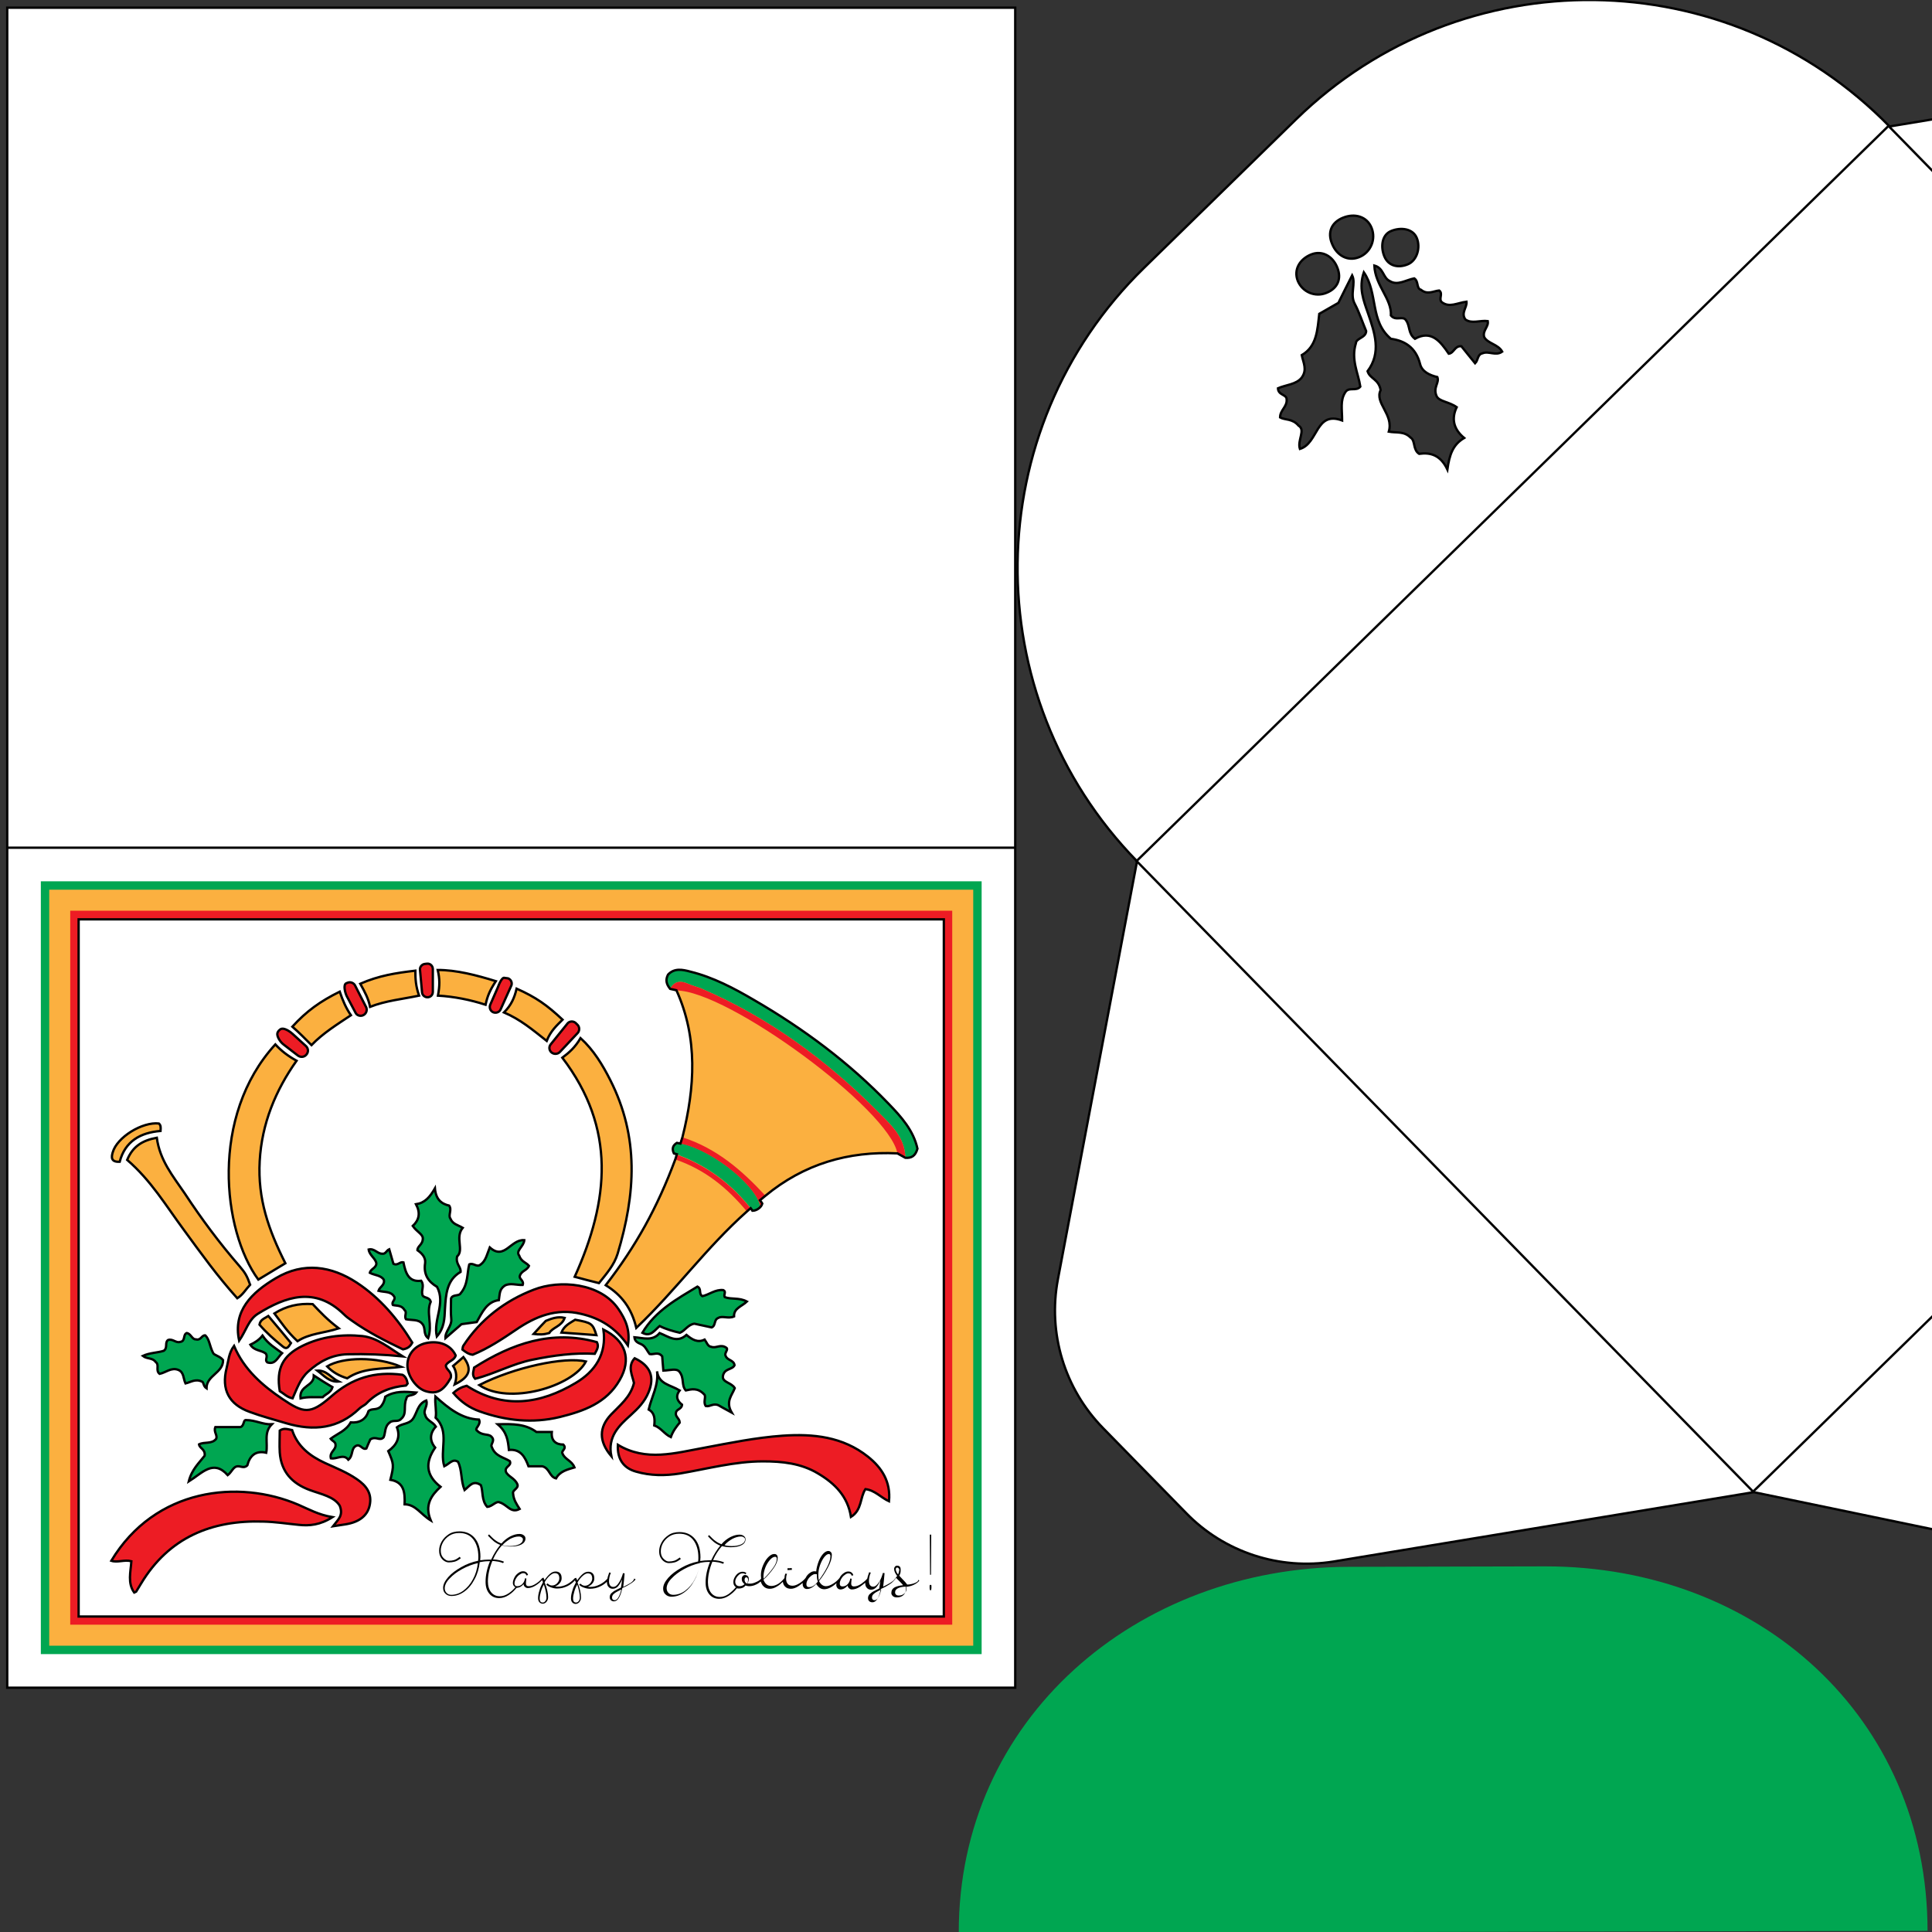 <?xml version="1.0" encoding="utf-8"?>
<!-- Generator: Adobe Illustrator 24.0.0, SVG Export Plug-In . SVG Version: 6.00 Build 0)  -->
<svg version="1.1" id="Layer_1" xmlns="http://www.w3.org/2000/svg" xmlns:xlink="http://www.w3.org/1999/xlink" x="0px" y="0px"
	 viewBox="0 0 828 828" style="enable-background:new 0 0 828 828;" xml:space="preserve">
<rect x="0" y="0" width="828" height="828" fill="#333333" stroke="none"/>
<style type="text/css">
	.st0{fill:#FFFFFF;stroke:#000000;stroke-miterlimit:10;}
	.st1{fill:#00A651;}
	.st2{fill:#FBB040;}
	.st3{fill:#ED1C24;}
	.st4{fill:none;stroke:#000000;stroke-miterlimit:10;}
	.st5{fill:#FFFFFF;stroke:#010101;stroke-miterlimit:10;}
</style>
<rect x="3.1" y="3.3" class="st0" width="432" height="720"/>
<path class="st1" d="M17.5,377.7v331.2h403.2V377.7H17.5z"/>
<path class="st2" d="M21.1,381.3v324h396v-324H21.1z M290.1,489.8c12.5,1.3,33.1,16.8,35.7,26.8c-0.4,1.7-1.6,2.2-3.3,2.2
	c-8.8-11.4-19.8-19.7-33.7-24.5C287.8,492.1,288.5,490.8,290.1,489.8z M313.6,605.5c-3.1-1.7-4.6-2.5-5.6-3.1
	c-2.3-1.1-3.7,0.7-5.5,0.3c-1.3-1.6,0.3-4.1-0.7-5c-2.8-3-5.5-2.2-7.9-1.7c-2-2.3-0.5-5.2-2.7-8c-1.3-1.6-3.9-0.6-6.9-0.5
	c-0.2-2.5-0.4-4.4-0.5-6.1c-1.7-2.2-3.7-0.6-5.4-1c-1-1.2-1.5-2.8-2.9-3.8c-1.2-0.9-3.3-0.9-3.6-3.4c3.7,0,7.8,1.4,10.8-2.1
	c3.8,1.5,7.4,4.5,11.5,0.8c2.4,2,4.8,3.5,7.8,2c1,1.4,1.3,2.9,2.8,3.1c2.2,0.8,4.1-1.4,6.6,0.5c0.8,0.8-1.1,2.2-0.4,3.4
	c0.7,2,3.5,1.7,3.8,4c-1,2.1-4.5,1.2-5,4.8c-0.2,2.6,3.7,2.6,5.1,5C313.8,598,310.8,600.6,313.6,605.5z M291.2,609.5
	c-1.4,1.7-2.9,3.6-3.8,6.2c-2.8-1.3-4.2-4-7.1-5c0.3-2.8,0.2-5.4-2.4-6.8c1.3-5.6,4.3-10.4,3.6-16.4c0.7,5.5,5.5,5.7,9.7,8.2
	c-2.1,2.7-0.8,4.7,1,6.1c-0.1,2-2.5,1.9-2.6,3.5C289.3,607.1,291.2,607.8,291.2,609.5z M314.5,564.1c-2.5,1.1-4.9-0.4-6.7,0.6
	c-2.1,0.8-1,3.3-2.9,4.1c-2.4-0.5-5-1.1-7.4-1.6c-2.8,0.4-4,3-6.2,3.9c-3-0.7-5.9-1.5-8.7-2.9c-2.2,1.8-3.8,4.8-7.4,2.9
	c5.6-9.5,14.9-14.5,23.6-19.8c1.9,1,0.4,3,2.1,4.1c2.9-0.6,5.6-3,9-2.6c1.6,0.6,0.1,1.8,0.7,2.9c2.8,1.1,6.2,0.1,9.5,1.9
	C317.8,559.8,314.3,560.6,314.5,564.1z M114,622.5c-4.7-1.1-7.1,1.5-8.1,5.4c-1.6,1.6-3,0-4.7,0.5c-1.5,0.5-2.1,2.5-3.7,3.7
	c-6.2-6.9-10.9-0.9-16.7,2.7c1.3-5.2,4.5-8,6.8-11c0.4-2.9-2.2-3.1-2.4-4.9c2.3-1.2,5.4,0,7.3-2.3c0.8-1.6-1.2-3-0.3-5.1
	c3.4,0,7,0,10.7,0c1.7-0.4,1.2-3.1,2.4-3c4.1,0,7.3,2,11.1,1.8C112.8,613.9,114.8,618.2,114,622.5z M66.7,583.6
	c-1.3-1.9-3.8-1.2-5.5-2.6c3-1.4,6.3-1.3,9-2.2c1.8-1.3,0.3-3.5,1.8-4.6c2-0.7,3.4,1.4,5.2,0.8c2.4-0.3,1.1-3,2.8-3.8
	c1.8,0.2,2.3,2.8,3.9,2.7c2.3,0.6,2.5-1.9,4.1-1.7c1.8,1.8,1.8,4.5,3.3,7.5c0.5,1.1,2.9,1.3,4.3,3.1c0.1,5.5-7.1,6.5-7.1,12.1
	c-1.5-1-1.1-2.7-2-2.9c-2.8-1.3-4.8,0.3-7,0.8c-1-2.1-0.6-4.8-3.1-5.8c-3-1.2-5.4,1.2-8,1.7C66.4,587.2,68.5,584.8,66.7,583.6z
	 M142.4,594.4c-0.7,2.4-2.9,2.9-4.2,4.3c-3.2,0.1-6.2-0.3-9.5,0.5c-0.7-5.6,5.8-5.1,5.7-9.8C137.4,591.2,139.9,592.8,142.4,594.4z
	 M112.5,572.3c3.3,2.4,6,4.7,8.4,7.5c-1.1,3.3-2.9,5-6.3,4c-1.4-1.1,0.5-2.4-0.8-3.9c-2-1.4-4.9-1.1-6.5-3.7
	C109.2,575.2,111,574.2,112.5,572.3z M180.9,554.7c0.3,1.7,3,0.8,3.6,3.1c-2.1,4.5,0.9,9.9-1.1,15.6c-2.3-1.8-0.9-4.3-2.5-6.1
	c-1.6-2.1-4.5-1.5-7-2c-0.9-1.3,0.6-3-0.6-3.9c-1.2-2.2-3.3-1.8-5-2.2c-0.8-1.4,1.2-2.1,0.6-3.5c-1.4-2.5-4.2-1.9-6.8-2.6
	c0.5-1.7,2.8-2.4,2.3-4.7c-1.2-2-3.9-1.9-6-3c0.3-1.7,2.7-2,2.8-4c-0.3-2.2-3-3.5-3.3-6c2.4-0.6,3.7,1.8,5.7,1.8
	c1.6,0.3,1.9-1.4,3.1-1.9c0.6,2.2,1.3,4.3,1.8,6.2c1.8,1,2.8-1,4.3-0.6c0.9,4.4,2.1,8.6,7.6,7.9
	C181.9,550.9,180.5,552.6,180.9,554.7z M193.4,565.1c-0.3-2.8-0.1-5.7-0.1-8.8c0.7-1.9,3.4-0.9,4.1-2.2c3.3-3.9,2.7-8.5,3.7-12.4
	c1.7-0.9,3.2,1.4,4.8,0.1c2.3-1.6,2.8-4.4,4-7.4c6.3,5.7,9-3.6,14.8-3.1c-0.2,2.7-3.8,4.5-2.2,6.6c0.9,2.7,3.1,3,4.2,4.4
	c-0.8,2-3.3,2.1-3.9,4.3c-0.5,1.3,1.9,2,1.2,3.9c-2.6,0.1-5.5-1-7.7,0.3c-2.4,1.6-2.1,3.8-2.5,6.2c-5.2,0.7-7.1,5.2-9.5,9.4
	c-2.4,0.3-4.2,0.6-6.5,0.9c-2.2,1.9-4.6,4-6.9,6C190.7,570.5,193.7,568.3,193.4,565.1z M192.5,516.6c1.3,1.8-0.5,4.1,0.5,5.5
	c1,2.5,3.3,2.8,5.3,4c-3.4,4.2,0.7,9.5-2.4,12.3c-0.7,3.3,1.7,4.3,1.5,6.6c-6,3.5-6.3,9.7-6.7,15.9c-0.2,4-0.2,8-3.5,11.8
	c-1.6-7.4,3.9-14.1,0.1-21.3c-3.6-2.1-5.9-5.2-5.1-10.2c0.3-2.4-1.4-4.2-3.3-5.5c0-1.9,2.4-2.3,2.3-5.2c-0.1-1.7-2.7-2.8-4.3-5.2
	c2.7-2.5,3.4-5.5,1.4-9.3c3.8-0.6,5.9-3,8.1-6.8C186.7,513.8,189.1,515.7,192.5,516.6z M158.7,616.8c-0.4,0.9-1.1,2.4-1.7,3.9
	c-1.7,0.7-2.5-2-4.3-1.2c-2.4,1.1-1.2,4.2-3.4,6c-2.1-2.7-5-0.1-7.5-0.6c-0.7-2.7,2.2-3.6,2-5.7c0.1-1.4-1.4-1.7-2.1-2.7
	c3.1-2.3,6.6-3.4,8.6-7c3.6,0.3,6.5-1.1,7.6-4.8c1.4-1.4,3.4-0.2,5.3-2c0.7-0.8,1.6-2.3,1.9-4.2c4.2-2.6,8.6-2.2,13.3-1.8
	c-1.3,1.7-4,0.7-4.2,2.5c-1.5,3.3,0.4,6.6-2.3,8.8c-1.2,1.5-3.4,0.3-4.8,1.5c-2.4,1.7-1.8,4.5-2.7,6.4
	C162.7,617.7,161.1,615.1,158.7,616.8z M184.6,651.4c-4.4-2.7-6.4-6.8-11.2-6.9c0.2-5.1-0.2-9.5-6.1-10.5c1.6-6.4,1.5-6.7-0.9-12.3
	c3.5-2.5,5.4-5.8,3.7-10.2c2.1-1.7,5-1.3,6.7-3.4c2-2.6,2-6.6,5.9-8.1c0.8,2.4-1.5,4.2-0.5,6.1c0.5,2.5,3.3,3,4.6,5.1
	c-2.6,2.8-2.8,6-0.3,9c-4.4,6.4-4,11.9,2.3,16.8C184.6,640.9,181.9,645,184.6,651.4z M214.2,643.8c-1.6-0.8-3.2,1.8-5.4,1.9
	c-2.5-2.8-1.7-6.6-2.7-9.3c-3.3-2.3-4.8,0.3-7,2.1c-1.7-4.3-1-8.5-2.8-12.1c-2.3-1.5-3.6,0.8-5.9,1.9c-2.1-6.9,2.5-14.8-3.7-20.8
	c0.5-2.8-0.4-5.7-0.1-9.1c5.7,5.1,11.3,9.6,18.7,9.9c1,2.2-1.9,3.7-1,4.6c2.4,2.5,5,1.3,6.3,2.7c1.9,1.8-0.7,3.3,0.2,4.5
	c1.4,3.9,5,4.3,7.7,6c0.9,2.1-2.3,2.2-1.7,4.5c0.8,2.1,4,2.8,5,5.6c0.4,1.7-2.3,2.3-1.9,3.8c0.2,2.6,1.4,4.4,2.8,6.6
	C218.9,648.5,217.5,644.8,214.2,643.8z M238.3,633.4c-2.9-0.7-2.7-4.4-5.9-5.2c-1.8,0-3.6,0-5.9,0c-1.4-3.7-3.2-7.5-8.4-7
	c-0.4-4-0.8-7.6-4.8-11c6.7-0.2,12-0.1,16.6,3.3c2,0,4.1,0,6.6,0c-0.4,3.7,1.7,5.4,4.9,5.4c1.8,1.8-1.1,2.6-0.3,3.9
	c1,2.5,4,3,5.1,5.9C243.1,629.7,239.9,630.4,238.3,633.4z M388,496.1c-0.2-8.8-6.3-14.2-11.8-19.7c-22-22.1-46.7-40.3-75.5-52.7
	c-1.9-0.8-3.9-1.2-5.8-2.1c-3.2-1.4-5.9-1.2-7.7,2.2c-1.6-2-2.1-3.8-0.9-6.1c2.7-2.9,6.2-2.2,9.5-1.3c9.8,2.4,18.7,7.1,27.4,12.2
	c21.2,12.3,40.7,26.8,57.7,44.5c5.4,5.6,10.6,11.4,12.3,19.2C392.2,495.2,390.7,496.2,388,496.1z"/>
<g>
	<path class="st3" d="M145.1,592l-0.6-0.3C144.7,591.8,144.9,591.9,145.1,592z"/>
	<path class="st3" d="M30.1,390.3v306h378v-306H30.1z M221.3,423.6c8.4,3.7,13.7,7.7,20.3,13.8c-1.7,3.6-4,6.3-6.6,9.1
		c-6.1-4.8-11.8-9.7-19-12.8C217.5,430.1,219.8,427,221.3,423.6z M242,564.7c-1.3,3.6-5.3,4.1-6.6,6.5c-2.4,0.7-4.1,0.7-6.7,0.4
		c2.3-2.5,3.7-4.1,5.2-5.6C236.4,565,238.8,564,242,564.7z M224.7,531.3c-0.2,2.7-3.8,4.5-2.2,6.6c0.9,2.7,3.1,3,4.2,4.4
		c-0.8,2-3.3,2.1-3.9,4.3c-0.5,1.3,1.9,2,1.2,3.9c-2.6,0.1-5.5-1-7.7,0.3c-2.4,1.6-2.1,3.8-2.5,6.2c-5.2,0.7-7.1,5.2-9.5,9.4
		c-2.4,0.3-4.2,0.6-6.5,0.9c-2.2,1.9-4.6,4-6.9,6c-0.2-2.7,2.8-4.9,2.5-8.1c-0.3-2.8-0.1-5.7-0.1-8.8c0.7-1.9,3.4-0.9,4.1-2.2
		c3.3-3.9,2.7-8.5,3.7-12.4c1.7-0.9,3.2,1.4,4.8,0.1c2.3-1.6,2.8-4.4,4-7.4C216.1,540.1,218.9,530.8,224.7,531.3z M194.2,585.3
		c1.6-1.4,3-2.6,4.3-3.8c3.8,5,2.9,8.5-3.7,11.7C195.8,590.2,195.7,587.6,194.2,585.3z M212.4,420.3c-1.4,4-2.9,6.7-4.4,10.1
		c-6.5-2.1-13.4-3.5-20.4-3.9c0-4.2-0.1-7.2-0.1-11C195.6,415.6,204,417.8,212.4,420.3z M186.5,509.1c0.3,4.7,2.6,6.6,6,7.5
		c1.3,1.8-0.5,4.1,0.5,5.5c1,2.5,3.3,2.8,5.3,4c-3.4,4.2,0.7,9.5-2.4,12.3c-0.7,3.3,1.7,4.3,1.5,6.6c-6,3.5-6.3,9.7-6.7,15.9
		c-0.2,4-0.2,8-3.5,11.8c-1.6-7.4,3.9-14.1,0.1-21.3c-3.6-2.1-5.9-5.2-5.1-10.2c0.3-2.4-1.4-4.2-3.3-5.5c0-1.9,2.4-2.3,2.3-5.2
		c-0.1-1.7-2.7-2.8-4.3-5.2c2.7-2.5,3.4-5.5,1.4-9.3C182.2,515.4,184.2,512.9,186.5,509.1z M183.5,573.3c-2.3-1.8-0.9-4.3-2.5-6.1
		c-1.6-2.1-4.5-1.5-7-2c-0.9-1.3,0.6-3-0.6-3.9c-1.2-2.2-3.3-1.8-5-2.2c-0.8-1.4,1.2-2.1,0.6-3.5c-1.4-2.5-4.2-1.9-6.8-2.6
		c0.5-1.7,2.8-2.4,2.3-4.7c-1.2-2-3.9-1.9-6-3c0.3-1.7,2.7-2,2.8-4c-0.3-2.2-3-3.5-3.3-6c2.4-0.6,3.7,1.8,5.7,1.8
		c1.6,0.3,1.9-1.4,3.1-1.9c0.6,2.2,1.3,4.3,1.8,6.2c1.8,1,2.8-1,4.3-0.6c0.9,4.4,2.1,8.6,7.6,7.9c1.3,2.2-0.1,4,0.3,6.1
		c0.3,1.7,3,0.8,3.6,3.1C182.4,562.3,185.5,567.6,183.5,573.3z M172,585.7c-8,1-16.3,0.2-23.2,4.9l-3.7,1.4c-4,0.3-6.4-2.6-9.1-4.7
		l4.2-1.8C146.9,581.3,161.6,581.2,172,585.7z M178,415.9c0,3.7,1.2,6.5,1.6,10.7c-7.2,1.5-14.4,2.2-21,4.8
		c-1.3-3.5-2.8-6.2-4.2-9.9C162.4,418,169.6,416.9,178,415.9z M145.5,424.8c1.8,3.7,4,6.7,4.8,10.1c-6,4-12,7.7-16.9,12.8
		c-3.4-1.8-5.4-4.7-8.6-7.5C131,433.6,137.2,429,145.5,424.8z M118,447.5c2.6,2.8,6.3,4,9.1,7c-9,12.7-14.9,26.9-15.8,43
		c-0.9,16.2,4.2,30.9,11.4,45.2c-4,2.4-7.8,4.7-11.6,7C95.5,528.7,89.9,478.2,118,447.5z M48.2,493.7c1.8-6.5,12.7-13.2,19.8-12.4
		c0.9,0.8,0.8,1.8,0.7,3.2c-8.6,0.7-15.2,4.4-17.5,13.2C47.5,498,47.6,495.8,48.2,493.7z M53.8,496.4c2.4-5.7,6.8-8.5,13.2-9.7
		c1.3,9.7,6.9,17.1,12,24.6c7.3,10.8,15.1,21.3,23.7,31.2c2.4,2.8,4.1,6,5.5,9.7c-1.8,1.9-3.1,4.3-5.5,5.8
		c-8.8-9.8-16.1-20.6-23.9-31.1C71,516.6,64.2,505.4,53.8,496.4z M76.3,586.9c-3-1.2-5.4,1.2-8,1.7c-1.8-1.4,0.2-3.8-1.6-5.1
		c-1.3-1.9-3.8-1.2-5.5-2.6c3-1.4,6.3-1.3,9-2.2c1.8-1.3,0.3-3.5,1.8-4.6c2-0.7,3.4,1.4,5.2,0.8c2.4-0.3,1.1-3,2.8-3.8
		c1.8,0.2,2.3,2.8,3.9,2.7c2.3,0.6,2.5-1.9,4.1-1.7c1.8,1.8,1.8,4.5,3.3,7.5c0.5,1.1,2.9,1.3,4.3,3.1c0.1,5.5-7.1,6.5-7.1,12.1
		c-1.5-1-1.1-2.7-2-2.9c-2.8-1.3-4.8,0.3-7,0.8C78.4,590.6,78.8,588,76.3,586.9z M114,622.5c-4.7-1.1-7.1,1.5-8.1,5.4
		c-1.6,1.6-3,0-4.7,0.5c-1.5,0.5-2.1,2.5-3.7,3.7c-6.2-6.9-10.9-0.9-16.7,2.7c1.3-5.2,4.5-8,6.8-11c0.4-2.9-2.2-3.1-2.4-4.9
		c2.3-1.2,5.4,0,7.3-2.3c0.8-1.6-1.2-3-0.3-5.1c3.4,0,7,0,10.7,0c1.7-0.4,1.2-3.1,2.4-3c4.1,0,7.3,2,11.1,1.8
		C112.8,613.9,114.8,618.2,114,622.5z M114.5,583.7c-1.4-1.1,0.5-2.4-0.8-3.9c-2-1.4-4.9-1.1-6.5-3.7c2-0.9,3.9-2,5.3-3.9
		c3.3,2.4,6,4.7,8.4,7.5C119.7,583.1,117.9,584.8,114.5,583.7z M122.4,578.2c-3.8-3.1-8.7-7.7-11.8-11.3c0.4-2.2,2.1-2.6,3.8-3.7
		c0,0,12.8-5.4,18.8-5c3.6,3.8,7.3,7.8,12.3,11.6C139.2,571.8,124.1,579.6,122.4,578.2z M138.3,598.7c-3.2,0.1-6.2-0.3-9.5,0.5
		c-0.7-5.6,5.8-5.1,5.7-9.8c2.9,1.8,5.5,3.4,8,5C141.8,596.8,139.5,597.3,138.3,598.7z M158.7,616.8c-0.4,0.9-1.1,2.4-1.7,3.9
		c-1.7,0.7-2.5-2-4.3-1.2c-2.4,1.1-1.2,4.2-3.4,6c-2.1-2.7-5-0.1-7.5-0.6c-0.7-2.7,2.2-3.6,2-5.7c0.1-1.4-1.4-1.7-2.1-2.7
		c3.1-2.3,6.6-3.4,8.6-7c3.6,0.3,6.5-1.1,7.6-4.8c1.4-1.4,3.4-0.2,5.3-2c0.7-0.8,1.6-2.3,1.9-4.2c4.2-2.6,8.6-2.2,13.3-1.8
		c-1.3,1.7-4,0.7-4.2,2.5c-1.5,3.3,0.4,6.6-2.3,8.8c-1.2,1.5-3.4,0.3-4.8,1.5c-2.4,1.7-1.8,4.5-2.7,6.4
		C162.7,617.7,161.1,615.1,158.7,616.8z M184.6,651.4c-4.4-2.7-6.4-6.8-11.2-6.9c0.2-5.1-0.2-9.5-6.1-10.5c1.6-6.4,1.5-6.7-0.9-12.3
		c3.5-2.5,5.4-5.8,3.7-10.2c2.1-1.7,5-1.3,6.7-3.4c2-2.6,2-6.6,5.9-8.1c0.8,2.4-1.5,4.2-0.5,6.1c0.5,2.5,3.3,3,4.6,5.1
		c-2.6,2.8-2.8,6-0.3,9c-4.4,6.4-4,11.9,2.3,16.8C184.6,640.9,181.9,645,184.6,651.4z M214.2,643.8c-1.6-0.8-3.2,1.8-5.4,1.9
		c-2.5-2.8-1.7-6.6-2.7-9.3c-3.3-2.3-4.8,0.3-7,2.1c-1.7-4.3-1-8.5-2.8-12.1c-2.3-1.5-3.6,0.8-5.9,1.9c-2.1-6.9,2.5-14.8-3.7-20.8
		c0.5-2.8-0.4-5.7-0.1-9.1c5.7,5.1,11.3,9.6,18.7,9.9c1,2.2-1.9,3.7-1,4.6c2.4,2.5,5,1.3,6.3,2.7c1.9,1.8-0.7,3.3,0.2,4.5
		c1.4,3.9,5,4.3,7.7,6c0.9,2.1-2.3,2.2-1.7,4.5c0.8,2.1,4,2.8,5,5.6c0.4,1.7-2.3,2.3-1.9,3.8c0.2,2.6,1.4,4.4,2.8,6.6
		C218.9,648.5,217.5,644.8,214.2,643.8z M238.3,633.4c-2.9-0.7-2.7-4.4-5.9-5.2c-1.8,0-3.6,0-5.9,0c-1.4-3.7-3.2-7.5-8.4-7
		c-0.4-4-0.8-7.6-4.8-11c6.7-0.2,12-0.1,16.6,3.3c2,0,4.1,0,6.6,0c-0.4,3.7,1.7,5.4,4.9,5.4c1.8,1.8-1.1,2.6-0.3,3.9
		c1,2.5,4,3,5.1,5.9C243.1,629.7,239.9,630.4,238.3,633.4z M204.7,593.5c14.9-7.6,38.7-13,47.9-10.8
		C248.2,595.2,217.2,602.2,204.7,593.5z M240.6,571c1.2-3,3.7-4.2,5.9-5.6c7.1,1.3,7.5,1.6,9.1,6.6
		C250.6,571.8,245.8,571.4,240.6,571z M245.9,548.2c14.8-32.8,18.1-64.7-5.1-95.1c1.9-3.4,4.8-5.6,7.8-8.4
		c5.7,5.2,9.6,11.5,12.8,17.9c12.5,24.6,11.3,50.1,3.6,75.7c-1.5,4.9-5.4,8.6-8.6,12.5C252.8,550,249.5,549.1,245.9,548.2z
		 M289.7,605.4c-0.4,1.7,1.5,2.4,1.5,4.2c-1.4,1.7-2.9,3.6-3.8,6.2c-2.8-1.3-4.2-4-7.1-5c0.3-2.8,0.2-5.4-2.4-6.8
		c1.3-5.6,4.3-10.4,3.6-16.4c0.7,5.5,5.5,5.7,9.7,8.2c-2.1,2.7-0.8,4.7,1,6.1C292.1,604,289.7,603.8,289.7,605.4z M313.6,605.5
		c-3.1-1.7-4.6-2.5-5.6-3.1c-2.3-1.1-3.7,0.7-5.5,0.3c-1.3-1.6,0.3-4.1-0.7-5c-2.8-3-5.5-2.2-7.9-1.7c-2-2.3-0.5-5.2-2.7-8
		c-1.3-1.6-3.9-0.6-6.9-0.5c-0.2-2.5-0.4-4.4-0.5-6.1c-1.7-2.2-3.7-0.6-5.4-1c-1-1.2-1.5-2.8-2.9-3.8c-1.2-0.9-3.3-0.9-3.6-3.4
		c3.7,0,7.8,1.4,10.8-2.1c3.8,1.5,7.4,4.5,11.5,0.8c2.4,2,4.8,3.5,7.8,2c1,1.4,1.3,2.9,2.8,3.1c2.2,0.8,4.1-1.4,6.6,0.5
		c0.8,0.8-1.1,2.2-0.4,3.4c0.7,2,3.5,1.7,3.8,4c-1,2.1-4.5,1.2-5,4.8c-0.2,2.6,3.7,2.6,5.1,5C313.8,598,310.8,600.6,313.6,605.5z
		 M314.5,564.1c-2.5,1.1-4.9-0.4-6.7,0.6c-2.1,0.8-1,3.3-2.9,4.1c-2.4-0.5-5-1.1-7.4-1.6c-2.8,0.4-4,3-6.2,3.9
		c-3-0.7-5.9-1.5-8.7-2.9c-2.2,1.8-3.8,4.8-7.4,2.9c5.6-9.5,14.9-14.5,23.6-19.8c1.9,1,0.4,3,2.1,4.1c2.9-0.6,5.6-3,9-2.6
		c1.6,0.6,0.1,1.8,0.7,2.9c2.8,1.1,6.2,0.1,9.5,1.9C317.8,559.8,314.3,560.6,314.5,564.1z M271.4,570.5c-2-8.4-6.3-14.1-13.1-18.3
		c12.9-16.7,23.4-34.6,31.1-55.3c12.8,4.4,22.2,12.1,30.7,22.3C302.4,535,288.8,553.9,271.4,570.5z M322.5,518.9
		c-8.8-11.4-19.8-19.7-33.7-24.5c-1-2.2-0.3-3.5,1.3-4.5c12.5,1.3,33.1,16.8,35.7,26.8C325.4,518.3,324.2,518.8,322.5,518.9z
		 M328,512.4c-10.1-10.9-20.9-20.3-35.6-25c5.3-21.2,6.7-42.3-2.6-62.9c22-0.1,91.4,51,94.8,69.8C363.6,493.2,344.6,498.7,328,512.4
		z M388,496.1c-0.2-8.8-6.3-14.2-11.8-19.7c-22-22.1-46.7-40.3-75.5-52.7c-1.9-0.8-3.9-1.2-5.8-2.1c-3.2-1.4-5.9-1.2-7.7,2.2
		c-1.6-2-2.1-3.8-0.9-6.1c2.7-2.9,6.2-2.2,9.5-1.3c9.8,2.4,18.7,7.1,27.4,12.2c21.2,12.3,40.7,26.8,57.7,44.5
		c5.4,5.6,10.6,11.4,12.3,19.2C392.2,495.2,390.7,496.2,388,496.1z"/>
</g>
<path class="st0" d="M33.7,394v298.8h370.8V394H33.7z M261.5,462.8c12.5,24.6,10.9,48.9,3.2,74.5c-1.5,4.9-4.8,8.6-8,12.6
	c-3.5-0.9-6.8-1.7-10.4-2.7c14.8-32.8,17.8-63.6-5.3-93.9c2.8-2.1,5.5-4.4,7.8-8.4C254.4,450,258.2,456.3,261.5,462.8z M193.2,590.5
	c-3.1,5.5-5.8,7.1-10.5,5.8c-4.2-1.1-8.1-6.6-8.1-11.2c0-4.7,3.3-8.5,8-9.5c5.7-1.2,10.6,0.8,12.7,5.3c-0.6,2.2-3.2,2.4-4.2,4.2
	C191,587.1,193.8,587.6,193.2,590.5z M114.1,622.6c-4.7-1.1-7.1,1.5-8.1,5.4c-1.6,1.6-3,0-4.7,0.5c-1.5,0.5-2.1,2.5-3.7,3.7
	c-6.2-6.9-10.9-0.9-16.7,2.7c1.3-5.2,4.5-8,6.8-11c0.4-2.9-2.2-3.1-2.4-4.9c2.3-1.2,5.4,0,7.3-2.3c0.8-1.6-1.2-3-0.3-5.1
	c3.4,0,7,0,10.7,0c1.7-0.4,1.2-3.1,2.4-3c4.1,0,7.3,2,11.1,1.8C112.9,614,114.9,618.3,114.1,622.6z M66.7,583.7
	c-1.3-1.9-3.8-1.2-5.5-2.6c3-1.4,6.3-1.3,9-2.2c1.8-1.3,0.3-3.5,1.8-4.6c2-0.7,3.4,1.4,5.2,0.8c2.4-0.3,1.1-3,2.8-3.8
	c1.8,0.2,2.3,2.8,3.9,2.7c2.3,0.6,2.5-1.9,4.1-1.7c1.8,1.8,1.8,4.5,3.3,7.5c0.5,1.1,2.9,1.3,4.3,3.1c0.1,5.5-7.1,6.5-7.1,12.1
	c-1.5-1-1.1-2.7-2-2.9c-2.8-1.3-4.8,0.3-7,0.8c-1-2.1-0.6-4.8-3.1-5.8c-3-1.2-5.4,1.2-8,1.7C66.5,587.3,68.5,585,66.7,583.7z
	 M107,605.1c-8.9-3.2-12.2-9.6-9.9-18.7c0.8-3.1,0.9-6.5,3.2-9.6c4.3,10.2,12.2,17,20.8,22.8c8.9,6,11.8,6.8,20.7-1
	c9-8,18.8-11,30.7-9.4c1.3,0.7,1.9,2.1,2.2,3.7c-0.3,0.3-0.5,0.8-0.7,0.9c-6.5,0.6-12.3,2.8-16.9,7.6c-0.8,0.9-2.1,1.3-3,2.2
	c-9.1,8.8-19.7,9.8-31.3,6.4C117.5,608.4,112.1,607,107,605.1z M136,587.4c4-0.2,6,3.2,9.1,4.7C141.1,592.4,138.8,589.5,136,587.4z
	 M142.5,594.5c-0.7,2.4-2.9,2.9-4.2,4.3c-3.2,0.1-6.2-0.3-9.5,0.5c-0.7-5.6,5.8-5.1,5.7-9.8C137.4,591.4,139.9,593,142.5,594.5z
	 M140.2,585.6c6.7-4.1,21.4-4.3,31.8,0.2c-8,1-16.3,0.2-23.2,4.9C145.2,589.6,142.5,588,140.2,585.6z M148.9,580.4
	c-6.7,0.2-12.1,3.1-16.9,7.5c-3.4,3.1-4.8,7.4-6.6,11.4c-2.4-0.5-3.8-2.1-5.5-3.1c-1.6-9.6,1.2-15.2,9.7-19.4c8.1-4,17-5.1,25.7-4.2
	c6.4,0.7,11.7,5.2,17.3,8.7C164.6,580.5,156.7,580.2,148.9,580.4z M127.5,574.8c-4.5-4.2-6.4-7.3-9.9-11.9c5.1-3.2,10.4-4.4,16.4-4
	c3.6,3.8,6.2,6.6,11.2,10.4C138.7,571.4,132.7,571.4,127.5,574.8z M124.7,575.6c-1.3,2.1-1.9,2.8-3.6,1.4c-3.8-3.1-6.8-5.7-9.9-9.3
	c0.4-2.2,2.1-2.6,3.8-3.7C118.7,568.3,121.2,571.4,124.7,575.6z M112.5,572.4c2.5,3.7,5.5,5.3,8.4,7.5c-2.1,2.1-2.9,5-6.3,4
	c-1.4-1.1,0.5-2.4-0.8-3.9c-2-1.4-4.9-1.1-6.5-3.7C109.2,575.4,111,574.3,112.5,572.4z M172.7,578.3c-7.3-3.5-14.9-7.3-21.9-12.3
	c-1.2-0.8-2.4-1.7-3.4-2.7c-12.4-12.2-25.2-7.5-36.8-0.3c-4.1,2.5-5.1,7.3-8.1,11.6c-2.8-12.8,5.4-20.7,15.7-26.8
	c11.9-7.1,23.9-5.2,34.7,1.9c9.9,6.5,17.6,15.6,23.8,25.7C175.8,577.1,174.8,577.9,172.7,578.3z M181,554.8c0.3,1.7,3,0.8,3.6,3.1
	c-2.1,4.5,0.9,9.9-1.1,15.6c-2.3-1.8-0.9-4.3-2.5-6.1c-1.6-2.1-4.5-1.5-7-2c-0.9-1.3,0.6-3-0.6-3.9c-1.2-2.2-3.3-1.8-5-2.2
	c-0.8-1.4,1.2-2.1,0.6-3.5c-1.4-2.5-4.2-1.9-6.8-2.6c0.5-1.7,2.8-2.4,2.3-4.7c-1.2-2-3.9-1.9-6-3c0.3-1.7,2.7-2,2.8-4
	c-0.3-2.2-3-3.5-3.3-6c2.4-0.6,3.7,1.8,5.7,1.8c1.6,0.3,1.9-1.4,3.1-1.9c0.6,2.2,1.3,4.3,1.8,6.2c1.8,1,2.8-1,4.3-0.6
	c0.9,4.4,2.1,8.6,7.6,7.9C182,551,180.5,552.8,181,554.8z M193.4,565.3c-0.3-2.8-0.1-5.7-0.1-8.8c0.7-1.9,3.4-0.9,4.1-2.2
	c3.3-3.9,2.7-8.5,3.7-12.4c1.7-0.9,3.2,1.4,4.8,0.1c2.3-1.6,2.8-4.4,4-7.4c6.3,5.7,9-3.6,14.8-3.1c-0.2,2.7-3.8,4.5-2.2,6.6
	c0.9,2.7,3.1,3,4.2,4.4c-0.8,2-3.3,2.1-3.9,4.3c-0.5,1.3,1.9,2,1.2,3.9c-2.6,0.1-5.5-1-7.7,0.3c-2.4,1.6-2.1,3.8-2.5,6.2
	c-5.2,0.7-7.1,5.2-9.5,9.4c-2.4,0.3-4.2,0.6-6.5,0.9c-2.2,1.9-4.6,4-6.9,6C190.7,570.6,193.7,568.4,193.4,565.3z M198.6,581.6
	c3.8,5,2.9,8.5-3.7,11.7c1-3,0.8-5.6-0.7-7.9C195.9,584,197.2,582.8,198.6,581.6z M200,593.9c15.9,10.2,31.6,7.8,46.7-1.2
	c8.3-4.9,13.4-12.4,11.9-22.9c9.7,4.8,12.1,12.8,7,21.6c-5.7,10-15.6,13.4-25.7,15.9c-11.6,2.8-23.1,1.6-34.3-2.4
	c-4.3-1.5-8-4-11.3-7.9C196.2,595.2,198,594.4,200,593.9z M235.4,571.3c-2.4,0.7-4.1,0.7-6.7,0.4c2.3-2.5,3.7-4.1,5.2-5.6
	c2.5-1,5-2,8.1-1.3C240.7,568.5,236.7,568.9,235.4,571.3z M246.5,565.6c7.1,1.3,7.5,1.6,9.1,6.6c-4.9-0.4-9.7-0.7-15-1.1
	C241.8,568.1,244.3,567,246.5,565.6z M255.8,575.2c1,1.9,0,3.3-0.9,5c-8.9-0.5-17.7,0.7-26.5,2.5c-8.7,1.7-16.4,6.1-24.8,8.2
	c-1.5-1.7-0.6-3.2-0.4-4.8C219.4,575.8,236.5,569.8,255.8,575.2z M251.1,583.5c-5.6,10.8-33.2,18.8-45.7,10.1
	C220.3,586,242,581.3,251.1,583.5z M249.1,563.1c-10.7-2.6-19.7,1.1-28.1,6.9c-5.9,4-11.8,7.9-18.4,10.6c-1.8-0.2-3.1-1.2-4.4-2.2
	c0.1-0.6,0.1-1.3,0.4-1.7c7.4-11.3,17.9-19.3,30.2-24c11-4.3,28.6-3,36.3,8.4c2.9,4.3,5.1,8.8,4,15.5
	C263.7,568.9,257.2,565,249.1,563.1z M247,438.7l0.6,0.6c0.9,1,0.8,2.6-0.1,3.5l-7.6,8.1c-1,1-2.7,1-3.7,0c-0.9-0.9-1-2.3-0.2-3.3
	l7-8.7C243.9,437.5,245.9,437.4,247,438.7z M241.1,437c-2.5,2.5-5.1,4.8-6.8,9.1c-6.1-4.8-11.1-9.1-18.3-12.2
	c3.1-3.1,4.5-6.3,5.4-10.2C229.7,427.4,234.5,430.8,241.1,437z M216.3,419.1l1.5,0.2c1.4,0.6,1.9,2.2,1.2,3.4l-4.5,10
	c-0.6,1.2-2,1.6-3.2,1.1c-1.2-0.6-1.7-2-1.2-3.2l3.2-7.3C213.8,422,215.1,418.6,216.3,419.1z M212.5,420.5c-2.6,4-3.6,6.4-4.4,10.1
	c-6.5-2.1-13.4-3.5-20.4-3.9c0.8-4.4,0.8-7.1-0.1-11C195.6,415.7,204.1,417.9,212.5,420.5z M192.5,516.7c1.3,1.8-0.5,4.1,0.5,5.5
	c1,2.5,3.3,2.8,5.3,4c-3.4,4.2,0.7,9.5-2.4,12.3c-0.7,3.3,1.7,4.3,1.5,6.6c-6,3.5-6.3,9.7-6.7,15.9c-0.2,4-0.2,8-3.5,11.8
	c-1.6-7.4,3.9-14.1,0.1-21.3c-3.6-2.1-5.9-5.2-5.1-10.2c0.3-2.4-1.4-4.2-3.3-5.5c0-1.9,2.4-2.3,2.3-5.2c-0.1-1.7-2.7-2.8-4.3-5.2
	c2.7-2.5,3.4-5.5,1.4-9.3c3.8-0.6,5.9-3,8.1-6.8C186.8,514,189.1,515.9,192.5,516.7z M182.2,413.1l0.9-0.1c1.3-0.1,2.4,1,2.4,2.3
	v9.8c0,1.3-1,2.3-2.3,2.3c-1.1,0-2.1-0.8-2.3-1.9l-0.9-9.8C179.8,414.5,180.8,413.2,182.2,413.1z M178,416c0,3.7,0.2,6.7,1.6,10.7
	c-7.2,1.5-14.4,2.2-21,4.8c-0.7-3.5-2.1-6.1-4.2-9.9C162.4,418.1,169.6,417,178,416z M148.4,421.4l0.5-0.2c1.3-0.6,2.9,0.1,3.4,1.4
	l4.7,9.2c0.5,1.4-0.2,2.9-1.6,3.4c-1.2,0.4-2.6-0.1-3.1-1.3l-3.7-7C147.9,425.5,147,422,148.4,421.4z M145.6,425
	c1.3,3.8,2.7,7.1,4.8,10.1c-6,4-12,7.7-16.9,12.8c-2.7-2.7-5-5.1-8.2-7.9C131.4,433.3,137.3,429.1,145.6,425z M118.9,442.7
	c0.2-0.7,1-1.6,1.8-1.8c1.4-0.3,3.6,1.2,4.7,2.2l5.7,5.2c1.1,1,1.2,2.7,0.1,3.8c-0.9,1-2.4,1.1-3.5,0.3l-6.1-4.7
	C120.2,446.7,118.5,444.2,118.9,442.7z M118,447.6c2.6,2.8,5.3,4.9,9.1,7c-9,12.7-14.9,26.9-15.8,43c-0.9,16.2,3.8,29.5,11,43.8
	c-4,2.4-7.8,4.7-11.6,7C95.3,527.4,89.9,478.3,118,447.6z M102.7,542.7c2.4,2.8,3.2,4.2,4.5,7.9c-1.8,1.9-3.1,4.3-5.5,5.8
	c-8.8-9.8-15.2-18.8-22.9-29.3c-7.7-10.4-14-21.1-24.3-30c2.4-5.7,6.3-8.3,12.7-9.5c1.3,9.7,6.9,16.4,12,23.9
	C86.3,522.3,94.1,532.8,102.7,542.7z M48.3,493.9c1.8-6.5,12.7-13.2,19.8-12.4c0.9,0.8,0.8,1.8,0.7,3.2c-8.6,0.7-15.2,4.4-17.5,13.2
	C47.5,498.1,47.7,495.9,48.3,493.9z M128,653.5c-5.1-0.5-10.2-1.3-15.2-1.4c-22.1-0.7-40.4,6.8-52.3,26.5c-0.7,1.2-1.5,2.4-2.2,3.6
	c-0.1,0.1-0.4,0.1-0.8,0.3c-2.9-4.1-1.5-8.8-1.2-13.4c-3-0.8-5.9,0.7-8.6-0.2c18.8-31.2,54.6-35,80.2-24c4.4,1.9,8.6,4.3,14.6,5.3
	C137.2,653.6,132.6,654,128,653.5z M158.4,645.3c-1,4.4-4.6,7.1-10.4,8c-1.4,0.2-2.8,0.4-5.3,0.8c2.1-2.8,4.6-4.5,2.9-8.8
	c-2.4-3.9-7.9-4.9-12.8-6.7c-7.6-2.8-12.3-7.8-12.9-16.1c-0.2-3.2,0-6.5,0-9.4c1.9-1.3,3.5-0.5,5.3-0.2c2.3,7,7.6,11.1,14.1,14.1
	c4.6,2.1,9.4,4,13.6,6.9C157,636.7,159.6,640.1,158.4,645.3z M158.7,616.9c-0.4,0.9-1.1,2.4-1.7,3.9c-1.7,0.7-2.5-2-4.3-1.2
	c-2.4,1.1-1.2,4.2-3.4,6c-2.1-2.7-5-0.1-7.5-0.6c-0.7-2.7,2.2-3.6,2-5.7c0.1-1.4-1.4-1.7-2.1-2.7c3.1-2.3,6.6-3.4,8.6-7
	c3.6,0.3,6.5-1.1,7.6-4.8c1.4-1.4,3.4-0.2,5.3-2c0.7-0.8,1.6-2.3,1.9-4.2c4.2-2.6,8.6-2.2,13.3-1.8c-1.3,1.7-4,0.7-4.2,2.5
	c-1.5,3.3,0.4,6.6-2.3,8.8c-1.2,1.5-3.4,0.3-4.8,1.5c-2.4,1.7-1.8,4.5-2.7,6.4C162.7,617.8,161.2,615.3,158.7,616.9z M184.6,651.6
	c-4.4-2.7-6.4-6.8-11.2-6.9c0.2-5.1-0.2-9.5-6.1-10.5c1.6-6.4,1.5-6.7-0.9-12.3c3.5-2.5,5.4-5.8,3.7-10.2c2.1-1.7,5-1.3,6.7-3.4
	c2-2.6,2-6.6,5.9-8.1c0.8,2.4-1.5,4.2-0.5,6.1c0.5,2.5,3.3,3,4.6,5.1c-2.6,2.8-2.8,6-0.3,9c-4.4,6.4-4,11.9,2.3,16.8
	C184.7,641,181.9,645.1,184.6,651.6z M214.2,643.9c-1.6-0.8-3.2,1.8-5.4,1.9c-2.5-2.8-1.7-6.6-2.7-9.3c-3.3-2.3-4.8,0.3-7,2.1
	c-1.7-4.3-1-8.5-2.8-12.1c-2.3-1.5-3.6,0.8-5.9,1.9c-2.1-6.9,2.5-14.8-3.7-20.8c0.5-2.8-0.4-5.7-0.1-9.1c5.7,5.1,11.3,9.6,18.7,9.9
	c1,2.2-1.9,3.7-1,4.6c2.4,2.5,5,1.3,6.3,2.7c1.9,1.8-0.7,3.3,0.2,4.5c1.4,3.9,5,4.3,7.7,6c0.9,2.1-2.3,2.2-1.7,4.5
	c0.8,2.1,4,2.8,5,5.6c0.4,1.7-2.3,2.3-1.9,3.8c0.2,2.6,1.4,4.4,2.8,6.6C218.9,648.7,217.5,644.9,214.2,643.9z M238.3,633.6
	c-2.9-0.7-2.7-4.4-5.9-5.2c-1.8,0-3.6,0-5.9,0c-1.4-3.7-3.2-7.5-8.4-7c-0.4-4-0.8-7.6-4.8-11c6.7-0.2,12-0.1,16.6,3.3
	c2,0,4.1,0,6.6,0c-0.4,3.7,1.7,5.4,4.9,5.4c1.8,1.8-1.1,2.6-0.3,3.9c1,2.5,4,3,5.1,5.9C243.2,629.8,240,630.5,238.3,633.6z
	 M261.9,606.2c3.8-4,8.3-7.4,9.8-13.5c-0.7-3.3-2.9-7.1,0.3-10.6c6.8,3.2,8.7,8.1,5.9,14.7c-1.6,3.9-4.4,6.8-7.5,9.6
	c-5.1,4.6-10.1,9.2-8.4,17.7C256.5,617.6,256.7,611.7,261.9,606.2z M310.6,555.9c2.8,1.1,6.2,0.1,9.5,1.9c-2.2,2.1-5.7,2.9-5.5,6.4
	c-2.5,1.1-4.9-0.4-6.7,0.6c-2.1,0.8-1,3.3-2.9,4.1c-2.4-0.5-5-1.1-7.4-1.6c-2.8,0.4-4,3-6.2,3.9c-3-0.7-5.9-1.5-8.7-2.9
	c-2.2,1.8-3.8,4.8-7.4,2.9c5.6-9.5,14.9-14.5,23.6-19.8c1.9,1,0.4,3,2.1,4.1c2.9-0.6,5.6-3,9-2.6C311.4,553.6,310,554.8,310.6,555.9
	z M282.7,571.3c3.8,1.5,7.4,4.5,11.5,0.8c2.4,2,4.8,3.5,7.8,2c1,1.4,1.3,2.9,2.8,3.1c2.2,0.8,4.1-1.4,6.6,0.5
	c0.8,0.8-1.1,2.2-0.4,3.4c0.7,2,3.5,1.7,3.8,4c-1,2.1-4.5,1.2-5,4.8c-0.2,2.6,3.7,2.6,5.1,5c-1.1,3-4.1,5.7-1.3,10.5
	c-3.1-1.7-4.6-2.5-5.6-3.1c-2.3-1.1-3.7,0.7-5.5,0.3c-1.3-1.6,0.3-4.1-0.7-5c-2.8-3-5.5-2.2-7.9-1.7c-2-2.3-0.5-5.2-2.7-8
	c-1.3-1.6-3.9-0.6-6.9-0.5c-0.2-2.5-0.4-4.4-0.5-6.1c-1.7-2.2-3.7-0.6-5.4-1c-1-1.2-1.5-2.8-2.9-3.8c-1.2-0.9-3.3-0.9-3.6-3.4
	C275.7,573.4,279.7,574.9,282.7,571.3z M291.3,609.7c-1.4,1.7-2.9,3.6-3.8,6.2c-2.8-1.3-4.2-4-7.1-5c0.3-2.8,0.2-5.4-2.4-6.8
	c1.3-5.6,4.3-10.4,3.6-16.4c0.7,5.5,5.5,5.7,9.7,8.2c-2.1,2.7-0.8,4.7,1,6.1c-0.1,2-2.5,1.9-2.6,3.5
	C289.3,607.2,291.3,607.9,291.3,609.7z M381,643.4c-3.5-1.6-6-4.7-10.1-5.2c-2.4,3.6-1.4,8.9-6.2,11.9c-1.4-8.9-7-14.4-14.1-18.6
	c-7.3-4.4-15.4-5.2-23.6-5.2c-12.1,0-23.8,3.2-35.6,5.2c-6.3,1-12.6,1-18.8-0.8c-5.4-1.5-8.1-5.4-7.8-11.5
	c12.1,7.3,24.6,3.5,36.8,1.3c11.2-2.1,22.4-4.4,33.8-5.2c13.1-0.9,25.8,0.4,36.6,9C377.9,629,381.8,635,381,643.4z M388,496.2
	l-3.4-1.9c-21-1-40,4.5-56.6,18.2l-2.3,1.9c0.4,0.5,0.7,0.9,1,1.4c-0.4,1.7-2.5,3.1-4.2,3.1c-0.2-0.4-0.5-0.7-0.8-1.1l-1.6,1.4
	c-17.7,15.8-30,33.3-47.4,49.9c-2-8.4-6.3-14.1-13.1-18.3c12.9-16.7,22.1-33.2,29.8-53.9l0.7-2.2c-0.4-0.1-0.9-0.3-1.3-0.4
	c-1-2.2-0.3-3.5,1.3-4.5c0.5,0.1,1,0.2,1.5,0.3l0.9-2.8c5.3-21.2,6.7-42.3-2.6-62.9l-2.7-0.6c-1.6-2-2.1-3.8-0.9-6.1
	c2.7-2.9,6.2-2.2,9.5-1.3c9.8,2.4,18.7,7.1,27.4,12.2c21.2,12.3,40.7,26.8,57.7,44.5c5.4,5.6,10.6,11.4,12.3,19.2
	C392.3,495.4,390.7,496.4,388,496.2z"/>
<line class="st4" x1="3.1" y1="363.3" x2="435.1" y2="363.3"/>
<g>
	<path d="M270.1,678.5c-0.8,0.5-1.8,1-3,1.6c0.2-1.5,0.4-3.4,0.6-5.8l-0.7-0.1c-0.4,1.4-0.9,2.8-1.7,4c-0.8,1.3-1.6,1.9-2.5,1.9
		c-0.5,0-1-0.2-1.3-0.6c-0.3-0.4-0.5-1-0.5-1.9c0-0.5,0.1-1.1,0.2-1.7c0.1-0.6,0.3-1.2,0.6-1.8l-0.7-0.2c-0.2,0.5-0.4,1.1-0.6,1.8
		c-0.1,0.3-0.1,0.6-0.2,0.9c-0.9,1-1.9,1.8-3.3,2.5c-1.4,0.7-2.7,1-4.1,1c-0.2,0-0.6,0-1-0.1c0.8-0.3,1.4-0.7,2-1.4s0.8-1.4,0.8-2.1
		c0-1-0.2-1.7-0.7-2.2c-0.5-0.5-1.1-0.7-1.9-0.7c-0.8,0-1.6,0.3-2.4,1c-0.8,0.7-1.6,1.6-2.3,2.7l-0.5-1.1l-0.6,0.2l0,0c0,0,0,0,0,0
		l0,0c0,0,0,0,0,0c-0.9,1-2,1.9-3.3,2.6c-1.4,0.7-2.7,1-4.1,1c-0.2,0-0.6,0-1-0.1c0.8-0.3,1.4-0.7,2-1.4s0.8-1.4,0.8-2.1
		c0-1-0.2-1.7-0.7-2.2c-0.5-0.5-1.1-0.7-1.9-0.7c-0.8,0-1.6,0.3-2.4,1c-0.8,0.7-1.6,1.6-2.3,2.7l-0.5-1.1l-0.6,0.3c0,0,0,0,0,0
		c-0.6,0.8-1.5,1.6-2.6,2.3c-1.2,0.8-2.2,1.1-3.2,1.1c-0.4,0-0.6-0.1-0.8-0.3c-0.2-0.2-0.3-0.5-0.3-0.9c0-0.6,0.1-1.2,0.2-2.1
		l-0.6-0.1c-0.1,0.9-0.5,1.8-1.1,2.4c-0.6,0.7-1.4,1-2.3,1c-0.3,0-0.6-0.1-0.8-0.3c-0.2-0.2-0.3-0.5-0.3-0.9c0-0.6,0.2-1.3,0.6-2
		s0.9-1.3,1.5-1.7s1.1-0.7,1.6-0.7c0.8,0,1.2,0.3,1.4,1l0.7-0.2c-0.1-0.5-0.4-0.9-0.8-1.2c-0.4-0.3-0.8-0.4-1.4-0.4
		c-0.6,0-1.2,0.2-1.9,0.7c-0.7,0.5-1.3,1.1-1.7,1.9s-0.7,1.6-0.7,2.4c0,0.6,0.2,1,0.5,1.4c0.2,0.2,0.4,0.3,0.6,0.4
		c-0.9,1.1-1.9,2-3,2.7c-1.2,0.8-2.4,1.2-3.7,1.2c-1.6,0-2.8-0.6-3.7-1.7c-0.9-1.1-1.4-2.7-1.4-4.6c0-2.7,0.6-5.6,1.9-8.8
		c1,0,1.9,0.2,2.7,0.3c0.8,0.2,1.5,0.4,1.9,0.6l0.4-0.6c-1.1-0.5-2.7-0.9-4.7-1c1-2.3,2.3-4.3,3.8-6c1.2,0.3,2.4,0.5,3.8,0.5
		c1.9,0,3.5-0.3,4.6-0.9s1.7-1.5,1.7-2.5c0-0.6-0.2-1-0.7-1.4c-0.5-0.4-1.1-0.6-1.9-0.6c-1.3,0-2.6,0.4-4,1.1
		c-1.3,0.7-2.6,1.7-3.7,3c-0.9-0.3-1.8-0.8-2.6-1.4c-0.9-0.6-1.7-1.5-2.7-2.5l-0.5,0.5c0.9,1,1.8,1.8,2.6,2.5
		c0.8,0.6,1.8,1.2,2.7,1.5c-1.5,1.8-2.8,3.9-3.9,6.3c-0.3,0-0.7,0-1.2,0c-1.1,0-2.3,0.1-3.5,0.3c0-0.7,0.1-1.2,0.1-1.5
		c0-3.4-0.8-6.1-2.4-8s-3.8-2.9-6.6-2.9c-1.8,0-3.4,0.4-4.7,1.3c-1.3,0.9-2.3,1.9-3,3.2c-0.7,1.3-1,2.5-1,3.7c0,1.2,0.2,2.1,0.7,2.9
		c0.5,0.8,1,1.3,1.7,1.7c0.7,0.4,1.3,0.5,1.8,0.5c0.8,0,1.6-0.1,2.4-0.3c0.8-0.2,1.7-0.7,2.7-1.5l-0.5-0.6c-0.9,0.7-1.7,1.2-2.4,1.4
		c-0.7,0.2-1.4,0.3-2.2,0.3c-0.5,0-1-0.1-1.5-0.5c-0.5-0.3-1-0.8-1.4-1.4c-0.4-0.7-0.6-1.5-0.6-2.5c0-1.1,0.3-2.3,0.9-3.4
		s1.5-2.1,2.7-2.9c1.2-0.8,2.6-1.2,4.3-1.2c2.6,0,4.6,0.9,6,2.7c1.4,1.8,2.2,4.3,2.2,7.5c0,0.4,0,1-0.1,1.7
		c-2.5,0.5-4.9,1.4-7.2,2.7c-2.3,1.3-4.2,2.7-5.6,4.3c-1.4,1.6-2.2,3.1-2.2,4.6c0,1,0.3,1.9,1,2.5c0.6,0.6,1.5,1,2.5,1
		c2,0,3.8-0.6,5.6-1.9s3.2-3,4.4-5.3c1.2-2.2,1.9-4.6,2.2-7.3c1.1-0.2,2.3-0.4,3.5-0.4h0.9c-1.3,3.1-1.9,6.1-1.9,8.8
		c0,2.1,0.5,3.8,1.6,5.1c1.1,1.3,2.5,1.9,4.2,1.9c1.4,0,2.7-0.4,4.1-1.3c1.3-0.8,2.4-1.9,3.4-3.1c0.6,0,1.1-0.2,1.6-0.4
		c0.5-0.3,1-0.7,1.4-1.2c0,0.5,0.2,0.9,0.6,1.2c0.3,0.3,0.7,0.5,1.2,0.5c1.1,0,2.3-0.4,3.5-1.2c1.1-0.7,2-1.5,2.6-2.2
		c0.2,0.3,0.3,0.6,0.4,0.9c-0.6,1.1-1.2,2.3-1.5,3.5c-0.4,1.2-0.6,2.3-0.6,3.3c0,0.8,0.2,1.4,0.6,1.8c0.4,0.4,0.9,0.6,1.4,0.6
		c0.6,0,1.2-0.3,1.6-0.8c0.5-0.6,0.7-1.2,0.7-2c0-1.8-0.5-3.9-1.5-6.4c0.7-1.2,1.4-2.1,2.2-2.8c0.8-0.7,1.5-1.1,2.2-1.1
		c0.6,0,1.1,0.2,1.4,0.5c0.3,0.4,0.5,0.9,0.5,1.7s-0.3,1.4-0.9,2.1c-0.6,0.6-1.3,1-2.2,1c-0.6,0-1.2-0.2-1.7-0.7l-0.3-0.2l-0.5,0.5
		c0.4,0.4,0.8,0.7,1.3,0.9c1.1,0.5,2.2,0.8,3.3,0.8c1.5,0,3-0.3,4.4-1c1.3-0.6,2.4-1.5,3.3-2.5c0.2,0.4,0.3,0.6,0.4,0.9
		c-0.6,1.1-1.2,2.3-1.5,3.5c-0.4,1.2-0.6,2.3-0.6,3.3c0,0.8,0.2,1.4,0.6,1.8c0.4,0.4,0.9,0.6,1.4,0.6c0.6,0,1.2-0.3,1.6-0.8
		c0.5-0.6,0.7-1.2,0.7-2c0-1.8-0.5-3.9-1.5-6.4c0.7-1.2,1.4-2.1,2.2-2.8c0.8-0.7,1.5-1.1,2.2-1.1c0.6,0,1.1,0.2,1.4,0.5
		c0.3,0.4,0.5,0.9,0.5,1.7s-0.3,1.4-0.9,2.1c-0.6,0.6-1.3,1-2.2,1c-0.6,0-1.2-0.2-1.7-0.7l-0.3-0.2l-0.5,0.5
		c0.4,0.4,0.8,0.7,1.3,0.9c1.1,0.5,2.2,0.8,3.3,0.8c1.5,0,3-0.3,4.4-1c1.1-0.5,2.1-1.2,2.9-2c0,1,0.2,1.7,0.7,2.2
		c0.4,0.5,1,0.8,1.8,0.8c0.9,0,1.7-0.4,2.3-1.1c0.6-0.7,1.2-1.7,1.7-2.9c-0.2,1.6-0.3,2.7-0.5,3.5c-1.1,0.5-2,1-2.6,1.3
		c-0.6,0.3-1.1,0.8-1.6,1.2c-0.4,0.5-0.6,1-0.6,1.6c0,0.6,0.2,1,0.5,1.3c0.3,0.3,0.8,0.5,1.3,0.5c1.6,0,2.8-1.9,3.6-5.7
		c1.4-0.6,2.5-1.2,3.4-1.8c0.9-0.5,1.7-1.2,2.3-1.9l-0.6-0.4C271.6,677.4,270.9,678,270.1,678.5z M218.7,659.5c1.2-0.6,2.4-1,3.6-1
		c0.5,0,1,0.1,1.3,0.4c0.4,0.2,0.5,0.5,0.5,0.9c0,0.8-0.5,1.5-1.5,2c-1,0.5-2.4,0.8-4.1,0.8c-1.3,0-2.4-0.1-3.2-0.4
		C216.4,661,217.6,660.2,218.7,659.5z M202.7,676.8c-1.1,2.1-2.5,3.7-4.1,4.9c-1.6,1.2-3.4,1.8-5.2,1.8c-0.8,0-1.5-0.3-2-0.8
		c-0.5-0.5-0.8-1.2-0.8-2c0-1.3,0.7-2.8,2.1-4.2c1.4-1.5,3.1-2.8,5.3-4s4.5-2.1,6.8-2.6C204.5,672.5,203.8,674.8,202.7,676.8z
		 M234.2,684.7c0,0.6-0.2,1.1-0.5,1.5c-0.3,0.4-0.7,0.6-1.1,0.6c-0.9,0-1.3-0.6-1.3-1.7c0-0.9,0.2-1.8,0.5-2.9
		c0.3-1.1,0.7-2.1,1.3-3.1C233.8,681.3,234.2,683.2,234.2,684.7z M248.5,684.7c0,0.6-0.2,1.1-0.5,1.5c-0.3,0.4-0.7,0.6-1.1,0.6
		c-0.9,0-1.3-0.6-1.3-1.7c0-0.9,0.2-1.8,0.5-2.9c0.3-1.1,0.7-2.1,1.3-3.1C248.1,681.3,248.5,683.2,248.5,684.7z M263.4,685.8
		c-0.4,0-0.6-0.1-0.8-0.3c-0.2-0.2-0.3-0.5-0.3-0.8c0-0.7,0.3-1.3,1-1.8c0.6-0.5,1.6-1,3-1.7C265.5,684.2,264.6,685.8,263.4,685.8z"
		/>
	<path d="M339.4,672.8l-0.1-0.8c-0.5,0.1-1.1,0.1-1.8,0.1v0.8C338.1,672.9,338.7,672.8,339.4,672.8z"/>
	<path d="M391.9,678.5c-1.1,0.4-2.1,0.6-3.1,0.6c-0.4-0.6-1.1-1.4-2.2-2.5l-1.2-1.3c0.2-0.4,0.4-0.8,0.5-1.2
		c0.1-0.4,0.1-0.9,0.1-1.4c0-0.6-0.1-1-0.4-1.3c-0.3-0.3-0.7-0.4-1.1-0.4c-0.4,0-0.7,0.1-0.9,0.4c-0.3,0.3-0.4,0.6-0.4,1
		c0,0.9,0.4,1.9,1.3,3c-0.2,0.3-0.5,0.7-1,1.3l0,0c-0.5,0.7-1.2,1.2-2,1.7c-0.8,0.5-1.8,1-3,1.6c0.2-1.5,0.4-3.4,0.6-5.8l-0.7-0.1
		c-0.4,1.4-0.9,2.8-1.7,4s-1.6,1.9-2.5,1.9c-0.5,0-1-0.2-1.3-0.6c-0.3-0.4-0.5-1-0.5-1.9c0-0.5,0.1-1.1,0.2-1.7
		c0.1-0.6,0.3-1.2,0.6-1.8l-0.7-0.2c-0.2,0.5-0.4,1.1-0.6,1.8c-0.1,0.3-0.1,0.6-0.2,0.9c-0.6,0.8-1.5,1.5-2.6,2.3
		c-1.2,0.8-2.2,1.1-3.2,1.1c-0.4,0-0.6-0.1-0.8-0.3s-0.3-0.5-0.3-0.9c0-0.6,0.1-1.2,0.2-2.1l-0.6-0.1c-0.1,0.9-0.5,1.8-1.1,2.4
		c-0.6,0.7-1.4,1-2.3,1c-0.3,0-0.6-0.1-0.8-0.3c-0.2-0.2-0.3-0.5-0.3-0.9c0-0.6,0.2-1.3,0.6-2c0.4-0.7,0.9-1.3,1.5-1.7
		c0.6-0.5,1.1-0.7,1.6-0.7c0.8,0,1.2,0.3,1.4,1l0.7-0.2c-0.1-0.5-0.4-0.9-0.8-1.2c-0.4-0.3-0.8-0.4-1.4-0.4c-0.6,0-1.2,0.2-1.9,0.7
		c-0.7,0.5-1.3,1.1-1.7,1.9c0,0.1-0.1,0.1-0.1,0.2l0,0c-0.9,1.1-1.9,1.9-2.9,2.5c-1,0.6-2,1-2.9,1c-1.2,0-2.2-0.7-3-2.2
		c1.4-1.7,2.7-3.7,3.8-5.8c1.2-2.2,1.7-3.9,1.7-5.4c0-0.5-0.1-0.9-0.4-1.2c-0.3-0.3-0.6-0.5-1.1-0.5c-0.7,0-1.5,0.4-2.3,1.3
		s-1.4,2-1.9,3.3c-0.5,1.4-0.9,2.8-1,4.2c-0.2-0.1-0.5-0.1-0.8-0.1c-0.6,0-1.2,0.2-1.9,0.7c-0.7,0.5-1.3,1.1-1.7,1.9
		c0,0.1-0.1,0.1-0.1,0.2l0,0c-0.6,0.8-1.5,1.6-2.6,2.3c-1.1,0.7-2.1,1.1-3,1.1c-1,0-1.7-0.3-2.1-0.8c-0.5-0.6-0.7-1.3-0.7-2.2
		c0-0.7,0.1-1.4,0.4-2.1l-0.7-0.1c-0.3,0.7-0.4,1.3-0.4,1.9c-0.8,1-1.7,1.9-2.7,2.5c-1,0.6-2,0.9-2.9,0.9c-0.8,0-1.5-0.2-2.1-0.7
		c-0.6-0.5-1-1.2-1.3-2c1.8-1.6,3.2-3.3,4.4-5c1.2-1.7,1.7-3.1,1.7-4.4c0-0.5-0.1-0.9-0.4-1.2c-0.3-0.3-0.6-0.4-1.1-0.4
		c-0.9,0-1.7,0.5-2.6,1.4c-0.9,0.9-1.6,2.1-2.2,3.5c-0.6,1.4-0.9,2.8-0.9,4.2c0,0.5,0.1,1,0.1,1.5c-0.6,0.6-1.3,1.1-2.1,1.4
		c-1,0.5-1.9,0.7-2.7,0.7c-0.4,0-0.8,0-1.1-0.1c0.4-0.6,0.6-1.3,0.6-1.9c0-0.5-0.1-0.9-0.4-1.2s-0.7-0.5-1.2-0.5
		c-0.4,0-0.8,0.2-1,0.5c-0.3,0.3-0.4,0.7-0.4,1.2c0,0.5,0.1,0.9,0.3,1.2c0.2,0.4,0.5,0.7,0.9,1c-0.6,0.6-1.3,0.9-2.1,0.9
		c-0.6,0-1.1-0.2-1.4-0.5c-0.3-0.4-0.5-0.8-0.5-1.4s0.2-1.2,0.5-1.7s0.7-1,1.2-1.4c0.5-0.4,1-0.5,1.5-0.5c0.5,0,0.9,0.1,1.1,0.4
		l0.5-0.5c-0.4-0.4-0.9-0.6-1.7-0.6c-0.6,0-1.2,0.2-1.8,0.6c-0.6,0.4-1.1,1-1.5,1.7c-0.4,0.7-0.6,1.4-0.6,2.1c0,0.8,0.2,1.4,0.7,1.9
		c0.1,0.1,0.2,0.2,0.4,0.3c-0.9,1.1-2.1,2.2-3.2,3c-1.2,0.8-2.4,1.2-3.7,1.2c-1.6,0-2.8-0.6-3.7-1.7c-0.9-1.1-1.4-2.7-1.4-4.6
		c0-2.7,0.6-5.6,1.9-8.8c1,0,1.9,0.2,2.7,0.3c0.8,0.2,1.5,0.4,1.9,0.6l0.4-0.6c-1.1-0.5-2.7-0.9-4.7-1c1-2.3,2.3-4.3,3.8-6
		c1.2,0.3,2.4,0.5,3.8,0.5c1.9,0,3.5-0.3,4.6-0.9c1.2-0.6,1.7-1.5,1.7-2.5c0-0.6-0.2-1-0.7-1.4s-1.1-0.6-1.9-0.6
		c-1.3,0-2.6,0.4-4,1.1c-1.3,0.7-2.6,1.7-3.7,3c-0.9-0.3-1.8-0.8-2.6-1.4c-0.9-0.6-1.7-1.5-2.7-2.5l-0.5,0.5c0.9,1,1.8,1.8,2.6,2.5
		c0.8,0.6,1.8,1.2,2.7,1.5c-1.5,1.8-2.8,3.9-3.9,6.3c-0.3,0-0.7,0-1.2,0c-1.1,0-2.3,0.1-3.5,0.3c0-0.7,0.1-1.2,0.1-1.5
		c0-3.4-0.8-6.1-2.4-8s-3.8-2.9-6.6-2.9c-1.8,0-3.4,0.4-4.7,1.3c-1.3,0.9-2.3,1.9-3,3.2c-0.7,1.3-1,2.5-1,3.7c0,1.2,0.2,2.1,0.7,2.9
		c0.5,0.8,1,1.3,1.7,1.7c0.7,0.4,1.3,0.5,1.8,0.5c0.8,0,1.6-0.1,2.4-0.3c0.8-0.2,1.7-0.7,2.7-1.5l-0.5-0.6c-0.9,0.7-1.7,1.2-2.4,1.4
		c-0.7,0.2-1.4,0.3-2.2,0.3c-0.5,0-1-0.1-1.5-0.5c-0.5-0.3-1-0.8-1.4-1.4c-0.4-0.7-0.6-1.5-0.6-2.5c0-1.1,0.3-2.3,0.9-3.4
		s1.5-2.1,2.7-2.9c1.2-0.8,2.6-1.2,4.3-1.2c2.6,0,4.6,0.9,6,2.7c1.4,1.8,2.2,4.3,2.2,7.5c0,0.4,0,1-0.1,1.7
		c-2.5,0.5-4.9,1.4-7.2,2.7c-2.3,1.3-4.2,2.7-5.6,4.3c-1.4,1.6-2.2,3.1-2.2,4.6c0,1,0.3,1.9,1,2.5c0.6,0.6,1.5,1,2.5,1
		c2,0,3.8-0.6,5.6-1.9s3.2-3,4.4-5.3c1.2-2.2,1.9-4.6,2.2-7.3c1.1-0.2,2.3-0.4,3.5-0.4h0.9c-1.3,3.1-1.9,6.1-1.9,8.8
		c0,2.1,0.5,3.8,1.6,5.1c1.1,1.3,2.5,1.9,4.2,1.9c1.4,0,2.7-0.4,4.1-1.3c1.3-0.8,2.6-2,3.5-3.2c0.3,0.1,0.6,0.1,0.9,0.1
		c0.5,0,1-0.1,1.5-0.3c0.5-0.2,0.9-0.5,1.3-1c0.6,0.2,1.1,0.3,1.5,0.3c1,0,2-0.2,3-0.7c0.7-0.3,1.4-0.8,2-1.3
		c0.2,0.6,0.5,1.1,0.8,1.6c0.8,1,1.8,1.5,3.1,1.5c1,0,2-0.3,3.1-1c0.9-0.5,1.7-1.2,2.5-2c0.1,0.8,0.4,1.5,0.9,2c0.6,0.7,1.5,1,2.6,1
		c1,0,2.1-0.4,3.3-1.2c0.6-0.4,1.2-0.9,1.7-1.3c0,0.2,0,0.4,0,0.6c0,0.6,0.2,1,0.5,1.4c0.3,0.4,0.8,0.6,1.3,0.6
		c0.7,0,1.4-0.2,2.1-0.6c0.7-0.4,1.4-1,1.9-1.6c0.9,1.5,2,2.3,3.4,2.3c1.6,0,3.4-0.9,5.3-2.6c0,0.2-0.1,0.5-0.1,0.7
		c0,0.6,0.2,1,0.5,1.4c0.3,0.4,0.8,0.6,1.3,0.6c0.6,0,1.2-0.2,1.7-0.5s1-0.7,1.4-1.2c0,0.5,0.2,0.9,0.6,1.2c0.3,0.3,0.7,0.5,1.2,0.5
		c1.1,0,2.3-0.4,3.5-1.2c0.9-0.6,1.6-1.2,2.2-1.7c0,1,0.2,1.7,0.7,2.2c0.4,0.5,1,0.8,1.8,0.8c0.9,0,1.7-0.4,2.3-1.1
		c0.6-0.7,1.2-1.7,1.7-2.9c-0.2,1.6-0.3,2.7-0.5,3.5c-1.1,0.5-2,1-2.6,1.3c-0.6,0.3-1.1,0.8-1.6,1.2c-0.4,0.5-0.6,1-0.6,1.6
		c0,0.6,0.2,1,0.5,1.3s0.8,0.5,1.4,0.5c1.6,0,2.8-1.9,3.6-5.7c1.4-0.6,2.5-1.2,3.4-1.8c0.9-0.5,1.6-1.1,2.3-1.9l0,0c0,0,0,0,0,0
		c0,0,0,0,0,0l0,0c0.4-0.4,0.6-0.8,0.8-1.1l1.2,1.2c0.1,0.1,0.4,0.4,0.8,0.8s0.8,0.8,1,1.2c-1.4,0.1-2.6,0.4-3.6,0.9
		c-0.9,0.5-1.4,1.3-1.4,2.4c0,0.5,0.2,0.9,0.6,1.3c0.4,0.4,1,0.6,1.8,0.6c1.3,0,2.2-0.4,2.9-1.1c0.7-0.8,1-1.6,1-2.5
		c0-0.3-0.1-0.6-0.2-0.9c1.1-0.1,2.2-0.3,3.3-0.8c1.1-0.5,2-1.1,2.6-1.9l-0.6-0.4C393.8,677.5,393,678.1,391.9,678.5z M313.9,659.5
		c1.2-0.6,2.4-1,3.6-1c0.5,0,1,0.1,1.3,0.4c0.4,0.2,0.5,0.5,0.5,0.9c0,0.8-0.5,1.5-1.5,2c-1,0.5-2.4,0.8-4.1,0.8
		c-1.3,0-2.4-0.1-3.2-0.4C311.5,661,312.7,660.2,313.9,659.5z M297.8,676.8c-1.1,2.1-2.5,3.7-4.1,4.9c-1.6,1.2-3.4,1.8-5.2,1.8
		c-0.8,0-1.5-0.3-2-0.8c-0.5-0.5-0.8-1.2-0.8-2c0-1.3,0.7-2.8,2.1-4.2c1.4-1.5,3.1-2.8,5.3-4s4.5-2.1,6.8-2.6
		C299.6,672.5,298.9,674.8,297.8,676.8z M320.1,678.7c-0.7-0.4-1-1-1-1.7c0-0.3,0.1-0.5,0.2-0.7c0.1-0.2,0.3-0.3,0.5-0.3
		c0.3,0,0.5,0.1,0.6,0.3s0.2,0.4,0.2,0.7C320.6,677.6,320.5,678.2,320.1,678.7z M327.2,675.6c0-1.2,0.3-2.5,0.8-3.8
		c0.5-1.3,1.2-2.4,2-3.3c0.8-0.9,1.5-1.3,2.2-1.3c0.5,0,0.7,0.3,0.7,0.9c0,1.1-0.5,2.4-1.6,3.9c-1.1,1.5-2.4,3.1-4,4.6
		C327.2,676.2,327.2,675.9,327.2,675.6z M348.8,679.5c-0.7,0.5-1.4,0.7-2.1,0.7c-0.3,0-0.6-0.1-0.8-0.3c-0.2-0.2-0.3-0.5-0.3-0.9
		c0-0.7,0.2-1.3,0.6-2c0.4-0.7,0.9-1.2,1.5-1.7c0.6-0.4,1.1-0.7,1.6-0.7c0.3,0,0.6,0,0.8,0.1v0.3c0,1.2,0.1,2.1,0.4,2.8
		C350,678.5,349.5,679,348.8,679.5z M350.7,675.1c0-1.3,0.2-2.7,0.7-4.2c0.5-1.4,1.1-2.6,1.8-3.5c0.7-0.9,1.4-1.4,2-1.4
		c0.2,0,0.4,0.1,0.5,0.2c0.1,0.2,0.2,0.4,0.2,0.7c0,1.4-0.5,2.9-1.4,4.7c-0.9,1.8-2.1,3.7-3.6,5.7
		C350.8,676.7,350.7,675.9,350.7,675.1z M374.8,685.8c-0.4,0-0.6-0.1-0.8-0.3s-0.3-0.5-0.3-0.8c0-0.7,0.3-1.3,1-1.8
		c0.6-0.5,1.6-1,3-1.7C376.9,684.2,376,685.8,374.8,685.8z M384.9,674.8c-0.6-0.8-1-1.6-1-2.3c0-0.2,0.1-0.4,0.2-0.5
		c0.1-0.1,0.2-0.2,0.4-0.2c0.2,0,0.4,0.1,0.6,0.3c0.2,0.2,0.3,0.4,0.3,0.8C385.3,673.6,385.1,674.2,384.9,674.8z M387.7,682.8
		c-0.6,0.6-1.4,1-2.4,1c-0.6,0-1-0.1-1.3-0.4c-0.3-0.3-0.4-0.6-0.4-0.9c0-0.9,0.5-1.5,1.4-1.9c0.9-0.4,2-0.6,3.3-0.6
		c0.1,0.3,0.2,0.6,0.2,0.9C388.6,681.5,388.3,682.2,387.7,682.8z"/>
	<polygon points="399,674.9 399.1,657.7 398.5,657.7 398.6,674.9 	"/>
	<path d="M398.8,679.3c-0.2,0-0.4-0.5-0.4,0.8c0,1.3,0.2,1.5,0.4,1.5c0.2,0,0.4-0.3,0.4-1.5C399.2,678.8,399,679.3,398.8,679.3z"/>
</g>
<g>
	<path class="st5" d="M1121.4,586l-47.6-261.4l34-179c4.3-23.2-2.9-47-19.3-63.9l-35.6-36.4c-16.4-16.9-40.1-24.6-63.4-20.8
		L809.8,54.2c-69.4-71.1-183.2-72.4-254.3-3.1l-65.2,63.7c-71.1,69.4-72.4,183.2-3,254.3l-33.9,179.1c-4.4,23.2,2.8,46.9,19.3,63.8
		l35.6,36.4c16.4,16.9,40.1,24.6,63.4,20.8l179.9-29.7l259.9,53.9c23.5,4.9,47.9-2.3,65.1-19l24.2-23.7
		C1117.9,633.8,1125.6,609.6,1121.4,586z M596.2,99c4.1-1.7,9.3-1.1,11,3s0.1,9.7-3.9,11.3c-4.1,1.7-8.3,0.7-10-3.4
		C591.6,105.8,592.2,100.6,596.2,99z M575.6,93.3c4.9-2,10.2-0.6,12.2,4.3c2,4.9-0.3,10.6-5.3,12.6c-4.9,2-9.6-0.7-11.6-5.7
		C568.8,99.6,570.6,95.3,575.6,93.3z M561.8,109.1c4.8-2,9.4,0.7,11.3,5.5c2,4.8,0.2,9-4.6,10.9c-4.8,2-10.3-0.3-12.3-5.1
		C554.3,115.6,557,111.1,561.8,109.1z M581.1,147.1c-2.2,7,1,12.8,1.9,18.6c-1.8,2.2-5-0.1-6.5,2.5c-2.2,3.4-1.3,7.3-1.3,12
		c-11.5-4.2-10.1,9.8-18.1,12.2c-1.2-3.8,2.6-8.1-0.6-10c-2.6-3.1-5.8-2.3-7.9-3.5c0-3.2,3.2-4.6,2.8-7.9c-0.1-2-3.6-1.6-3.7-4.6
		c3.4-1.5,7.9-1.6,10.2-4.6c2.4-3.4,0.7-6.2,0-9.6c6.5-3.8,6.7-10.8,7.5-17.7c3.1-1.8,5.4-3.1,8.2-4.7c1.9-3.8,3.9-7.9,5.9-11.8
		c1.7,3.5-1.1,8.1,1.1,12.2c1.9,3.6,3.2,7.6,4.9,11.7C585.4,144.8,581.2,144.9,581.1,147.1z M620.3,201.2c-2.9-6.1-7.1-7.4-12.1-6.7
		c-2.8-1.8-1.5-5.7-3.7-7c-2.8-2.8-6-1.9-9.3-2.5c2.2-7.4-6.2-12.3-3.5-17.8c-0.8-4.8-4.6-4.8-5.6-8.1c6-8,3.1-16.4,0.2-24.8
		c-1.9-5.5-4.1-10.9-1.8-17.6c6.2,9,2.5,20.9,11.6,28.5c5.9,0.8,10.7,3.7,12.5,10.8c0.8,3.3,4.1,4.8,7.4,5.6c1,2.5-2,4.4-0.3,8.2
		c1.1,2.3,5.2,2.3,8.6,4.7c-2.3,4.8-1.5,9.3,3.2,13.2C622.6,190.6,621.2,194.9,620.3,201.2z M635.4,151.4c-2.3,0.5-1.8,2.9-3.2,4.3
		c-2-2.5-4.1-5-5.9-7.3c-2.9-0.3-3.1,2.9-5.4,3.2c-3.6-5.3-7.5-10.3-14.5-6.4c-3-2.3-2-5.4-3.8-7.9c-1.3-2.2-4.4,0.5-6.5-2.1
		c0.4-7.2-6.7-12.7-7.1-21.4c4.1,1.1,3.6,5.3,6.7,6.7c3.3,2,6.8-0.5,10.4-1.2c2,1.3,0.8,4.3,2.9,4.9c2.8,2.3,5.4,0.5,7.8,0.3
		c1.8,1.4-0.4,3.5,1.1,5c3.3,2.5,6.6,0.3,10.6-0.2c0.3,2.5-2.5,4.7-0.5,7.6c2.7,2,6.3,0.3,9.6,0.7c0.5,2.5-2.4,4.1-1.5,6.9
		c1.6,2.8,5.9,3,7.7,6.2C641.1,152.7,638,150.3,635.4,151.4z"/>
	
		<rect id="Score_x2C__attach_to_base" x="555.2" y="157.9" transform="matrix(0.715 -0.699 0.699 0.715 -20.227 644.196)" class="st5" width="450.7" height="378"/>
</g>
<path class="st1" d="M826.1,827.5L826.1,827.5C826,736,753.8,671.3,662.3,671.3l-84,0.2c-91.5,0.1-167.6,65.4-167.4,156.9l0,0
	L826.1,827.5z"/>
</svg>
